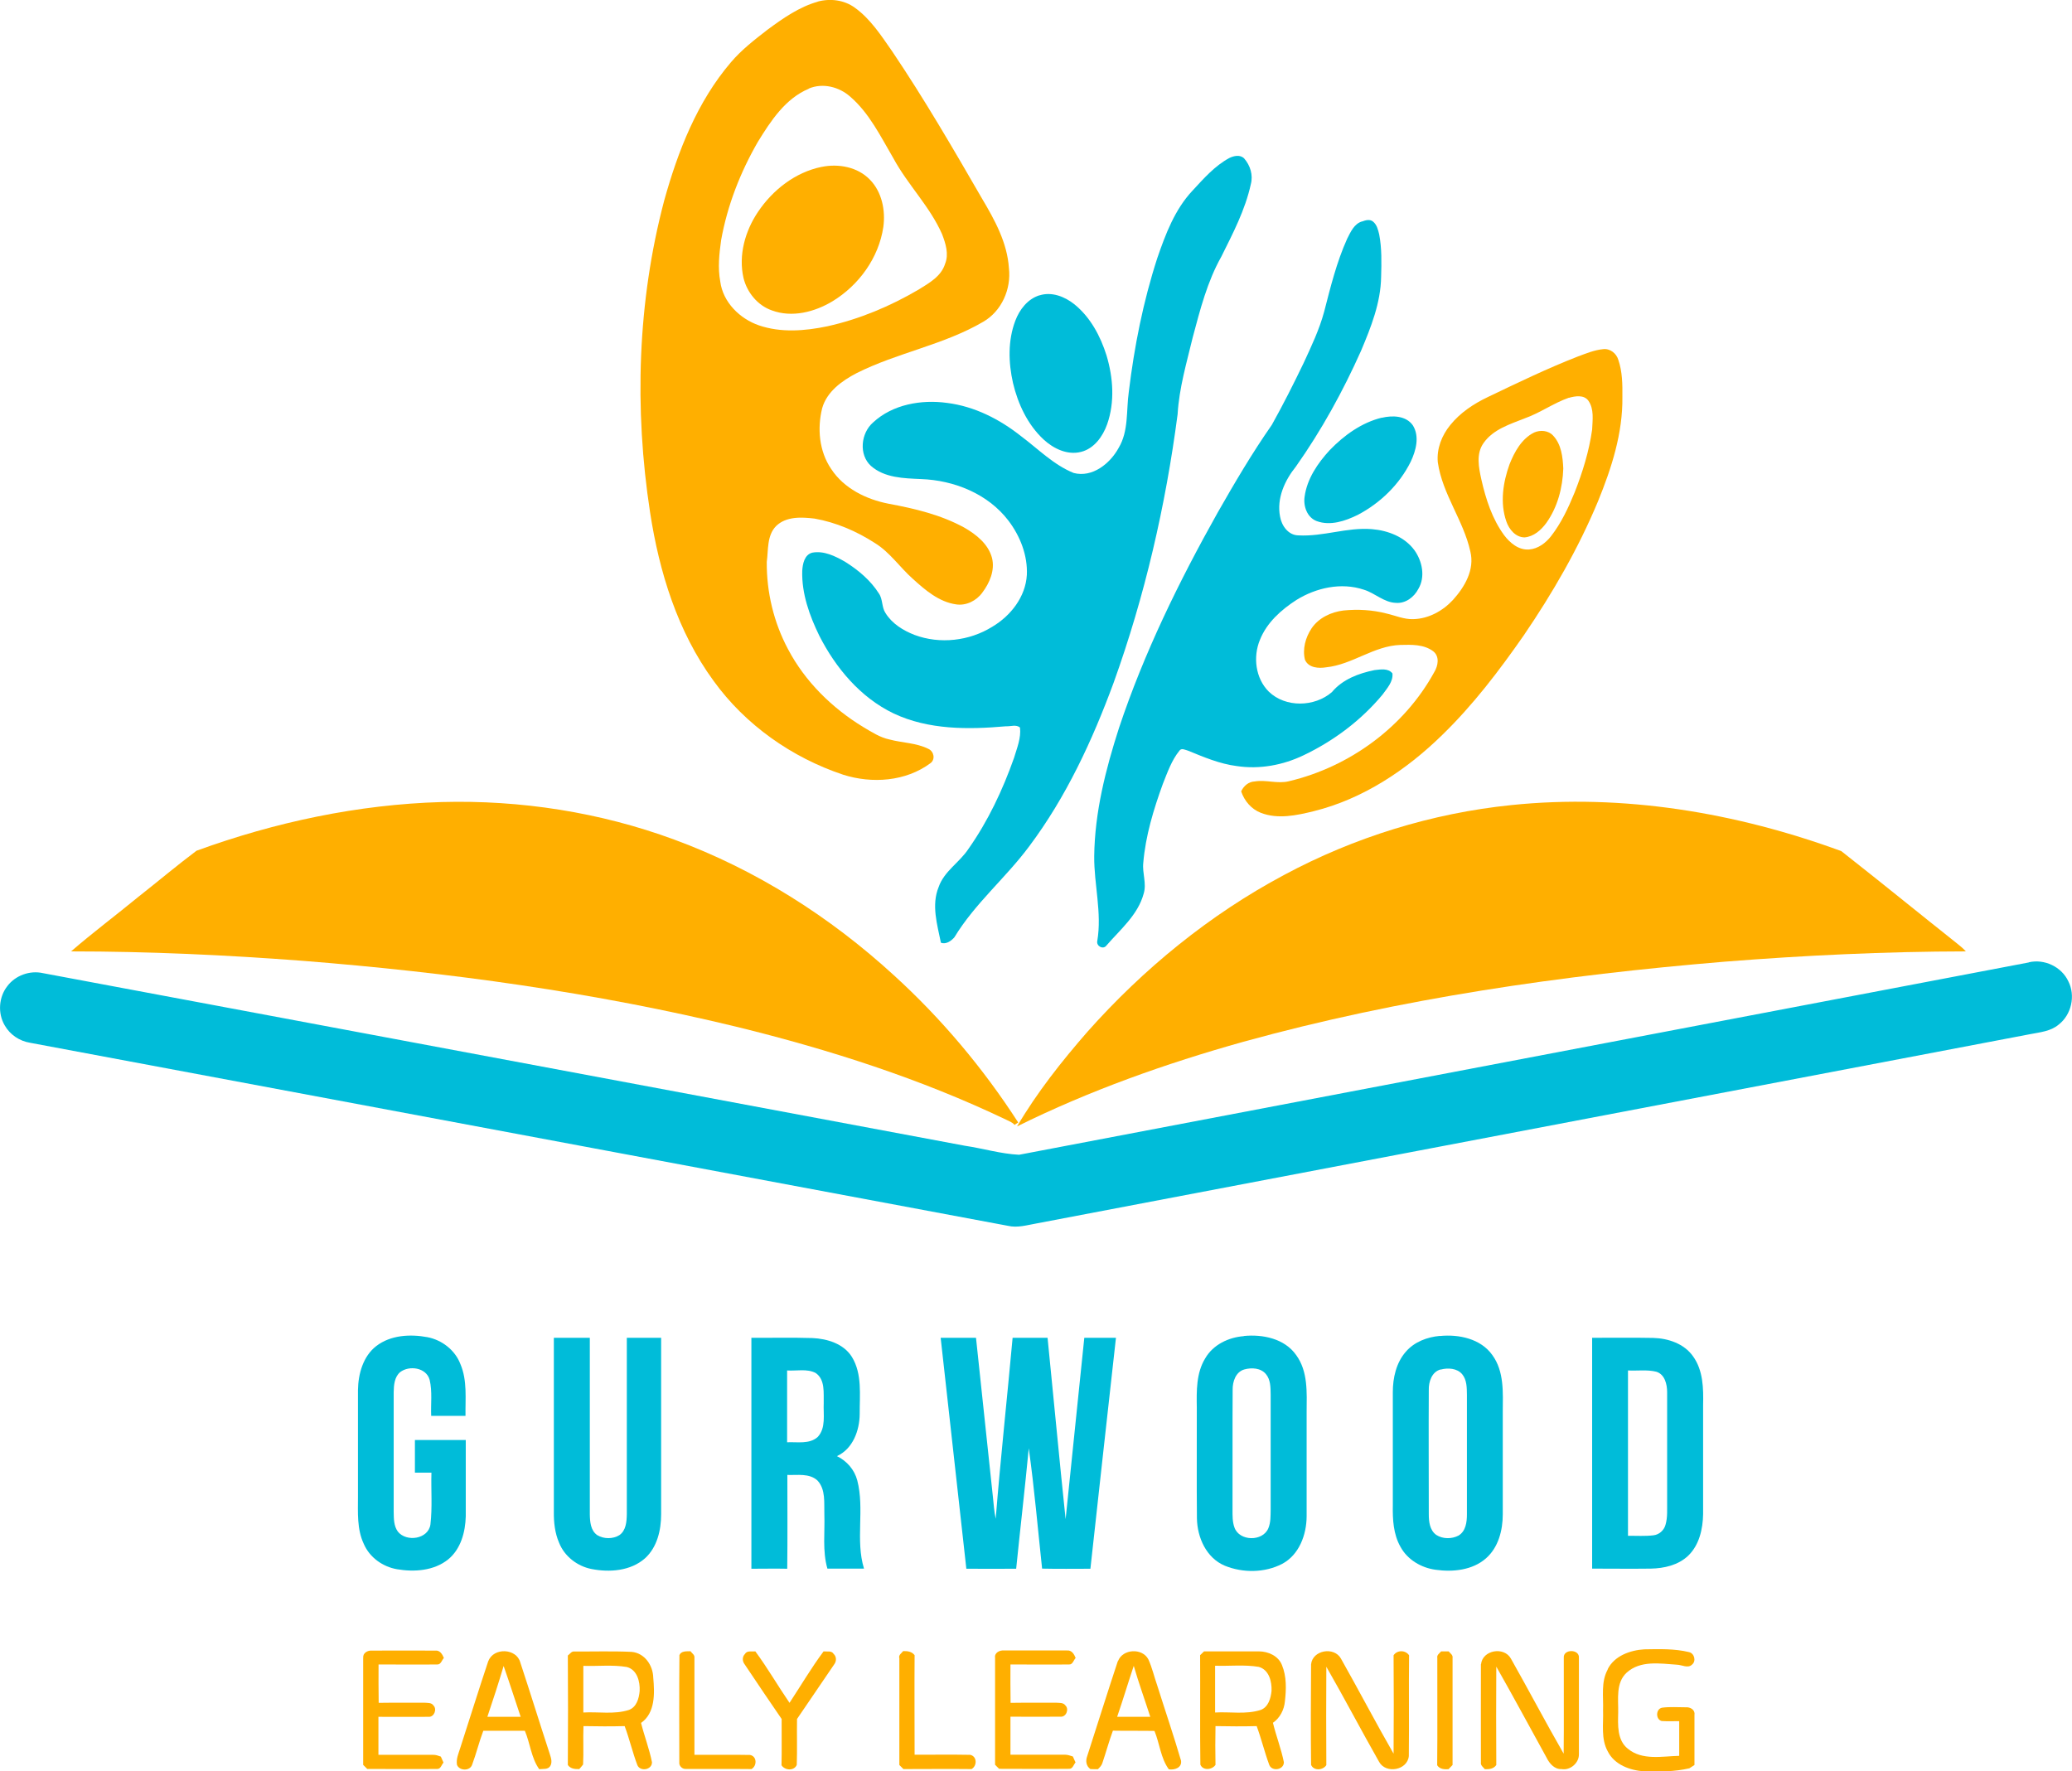 <?xml version="1.0" encoding="UTF-8"?><svg id="a" xmlns="http://www.w3.org/2000/svg" width="163" height="139.36" viewBox="0 0 163 139.36"><g><path d="M64.31,.13c.99-.27,2.09-.14,2.93,.47,1.24,.89,2.08,2.2,2.94,3.43,2.53,3.75,4.8,7.66,7.06,11.57,1.01,1.7,2,3.49,2.13,5.5,.19,1.64-.57,3.37-2.01,4.21-3.12,1.83-6.76,2.43-9.98,4.05-1.15,.6-2.33,1.45-2.7,2.75-.4,1.6-.24,3.4,.71,4.79,1,1.53,2.76,2.39,4.51,2.73,2.05,.38,4.12,.87,5.96,1.88,.94,.54,1.89,1.29,2.18,2.39,.24,.97-.19,1.96-.76,2.72-.46,.64-1.27,1.05-2.06,.93-1.35-.19-2.43-1.12-3.4-2-1.03-.91-1.81-2.1-3-2.83-1.44-.93-3.05-1.62-4.74-1.92-1.02-.12-2.23-.19-3.03,.59-.73,.75-.6,1.87-.73,2.82-.02,2.38,.55,4.76,1.67,6.86,1.34,2.55,3.47,4.64,5.92,6.13,.66,.39,1.31,.82,2.07,.98,1.01,.27,2.11,.26,3.06,.74,.43,.2,.56,.82,.16,1.12-1.95,1.45-4.6,1.63-6.87,.91-4.04-1.35-7.7-3.92-10.2-7.39-2.83-3.87-4.27-8.56-4.99-13.25-1.25-8.14-1-16.55,1.11-24.53,1.08-3.89,2.6-7.78,5.25-10.88,.84-.99,1.88-1.79,2.9-2.58,1.21-.89,2.48-1.78,3.94-2.19Zm-.68,6.85c-1.85,.77-3,2.54-4.01,4.18-1.38,2.39-2.4,5-2.89,7.73-.15,1.08-.27,2.17-.07,3.25,.21,1.64,1.54,2.94,3.05,3.46,1.73,.59,3.62,.44,5.38,.07,2.53-.56,4.95-1.58,7.18-2.89,.82-.51,1.78-1.04,2.08-2.03,.31-.76,.04-1.6-.24-2.33-.96-2.18-2.7-3.88-3.83-5.97-1-1.7-1.88-3.54-3.4-4.85-.87-.77-2.16-1.1-3.26-.63Z" fill="#ffaf00"/><path d="M64.64,13.13c1.32-.27,2.82,0,3.79,1,.95,.97,1.24,2.42,1.06,3.73-.36,2.43-1.93,4.59-4.01,5.85-1.4,.84-3.18,1.3-4.76,.71-1.12-.39-1.95-1.41-2.23-2.55-.41-1.8,.13-3.7,1.14-5.2,1.16-1.73,2.94-3.12,5-3.54Z" fill="#ffaf00"/><path d="M124.12,28.05c.65-.24,1.29-.51,1.99-.58,.55-.07,1.05,.33,1.2,.84,.32,.93,.33,1.93,.32,2.91,.04,2.85-.85,5.6-1.91,8.2-1.55,3.73-3.58,7.24-5.85,10.57-1.93,2.77-3.98,5.47-6.41,7.83-2.82,2.76-6.24,5.04-10.11,6-1.35,.33-2.81,.65-4.16,.13-.75-.29-1.3-.94-1.55-1.69,.2-.43,.58-.76,1.07-.78,.9-.15,1.81,.21,2.7-.02,4.76-1.13,9.06-4.27,11.42-8.58,.3-.49,.44-1.23-.08-1.64-.74-.56-1.72-.52-2.59-.5-2.08,.07-3.78,1.55-5.83,1.76-.59,.1-1.39,.05-1.67-.59-.21-.84,.04-1.75,.51-2.46,.56-.84,1.54-1.3,2.52-1.42,1.13-.11,2.28-.05,3.39,.24,.7,.16,1.38,.47,2.11,.44,1.2-.03,2.32-.65,3.12-1.52,.92-1.02,1.71-2.37,1.36-3.8-.54-2.45-2.2-4.51-2.56-7.02-.1-1.06,.31-2.11,.98-2.93,.78-.97,1.84-1.67,2.95-2.2,2.34-1.12,4.67-2.25,7.08-3.19Zm-.7,3.24c-1.22,.43-2.27,1.2-3.49,1.63-1.16,.46-2.46,.86-3.21,1.92-.62,.85-.39,1.95-.18,2.9,.35,1.54,.85,3.09,1.79,4.37,.46,.61,1.14,1.18,1.96,1.12,.7-.05,1.31-.51,1.73-1.05,.8-1.03,1.36-2.23,1.85-3.43,.63-1.6,1.14-3.25,1.38-4.95,.03-.76,.17-1.62-.3-2.28-.35-.48-1.04-.36-1.53-.22Z" fill="#ffaf00"/><path d="M120.68,34.03c.49-.22,1.13-.17,1.5,.24,.65,.69,.76,1.69,.8,2.59-.05,1.51-.45,3.05-1.34,4.29-.41,.56-.99,1.07-1.71,1.13-.71-.01-1.22-.64-1.43-1.26-.51-1.46-.26-3.07,.25-4.49,.39-.98,.95-2.01,1.93-2.5Z" fill="#ffaf00"/><path d="M15.46,66.93c6.18-2.25,12.7-3.64,19.28-3.83,6.21-.17,12.46,.8,18.29,2.95,6.4,2.35,12.26,6.07,17.28,10.67,3.75,3.41,7.04,7.33,9.79,11.59-.1,.06-.2,.13-.29,.19-.17-.21-.43-.29-.66-.41-6.74-3.22-13.89-5.51-21.13-7.29-11.23-2.73-22.72-4.3-34.23-5.21-6.05-.46-12.12-.74-18.2-.74,1.71-1.48,3.53-2.84,5.28-4.28,1.54-1.21,3.03-2.47,4.59-3.64Z" fill="#ffaf00"/><path d="M118.89,63.34c8.78-.91,17.7,.59,25.96,3.62,3.07,2.41,6.1,4.88,9.16,7.31,.23,.18,.45,.37,.64,.58-6.33,.01-12.67,.31-18.98,.81-12.75,1.06-25.49,2.88-37.85,6.3-6.11,1.71-12.12,3.84-17.81,6.66,1.57-2.67,3.5-5.11,5.54-7.45,4.4-4.95,9.61-9.21,15.46-12.33,5.53-2.97,11.64-4.86,17.88-5.5Z" fill="#ffaf00"/><path d="M126.47,131.33c.53-1.06,1.77-1.5,2.88-1.57,1.18-.02,2.38-.06,3.53,.22,.42,.1,.57,.71,.23,.98-.32,.32-.8,.02-1.18,.01-1.33-.09-2.89-.36-3.97,.63-.86,.8-.64,2.07-.66,3.12-.02,.98-.1,2.18,.76,2.86,1.14,.94,2.69,.59,4.04,.56,0-.91,0-1.82,0-2.73-.46,0-.92,.02-1.38-.01-.49-.13-.47-.96,.04-1.05,.62-.08,1.24-.03,1.86-.03,.33-.03,.74,.19,.68,.58,0,1.32,0,2.64,0,3.96-.13,.09-.27,.18-.4,.26-1.16,.27-2.36,.27-3.54,.24-1.12-.07-2.35-.51-2.88-1.57-.55-.99-.33-2.15-.37-3.23,.04-1.08-.18-2.23,.37-3.22Z" fill="#ffaf00"/><path d="M28.58,130.43c-.06-.38,.35-.6,.68-.57,1.66,0,3.32-.01,4.98,0,.37-.04,.56,.29,.68,.58-.16,.16-.23,.52-.51,.51-1.54,.02-3.09,0-4.63,0,0,1-.01,2.01,.01,3.02,1.2-.02,2.39,0,3.59-.01,.24,.02,.57-.02,.72,.22,.3,.29,.05,.92-.38,.89-1.32,.01-2.63,0-3.95,0v2.99c1.43,0,2.86,0,4.29,0,.22-.01,.42,.07,.62,.14l.21,.47c-.15,.16-.22,.51-.49,.5-1.84,.02-3.67,0-5.51,0-.11-.11-.21-.21-.32-.32,0-2.81,0-5.63,0-8.44Z" fill="#ffaf00"/><path d="M38.42,130.68c.41-1.08,2.21-1.01,2.51,.11,.78,2.36,1.51,4.73,2.28,7.08,.1,.34,.28,.72,.08,1.07-.19,.3-.57,.21-.87,.25-.63-.88-.71-2.03-1.13-3.02-1.09-.01-2.18,0-3.27,0-.33,.87-.55,1.79-.88,2.67-.17,.51-1,.49-1.19,.01-.08-.46,.12-.89,.25-1.31,.74-2.28,1.45-4.58,2.21-6.85Zm1.2,.39c-.4,1.34-.83,2.67-1.28,4,.87,0,1.74,0,2.62,0-.45-1.33-.87-2.67-1.34-4Z" fill="#ffaf00"/><path d="M44.68,130.24c.15-.11,.28-.34,.5-.31,1.5,.01,3.01-.04,4.51,.03,1.02,.09,1.68,1.06,1.7,2.03,.11,1.22,.17,2.77-.96,3.56,.26,1.04,.65,2.04,.86,3.09,.01,.61-.93,.76-1.15,.23-.38-1-.62-2.06-1-3.07-1.08,.03-2.16,.02-3.24,0-.04,1.01,.02,2.02-.03,3.02-.09,.12-.19,.24-.3,.36-.34,.01-.69-.02-.9-.32,.02-2.88,.02-5.76,0-8.64Zm1.21,.81v3.68c1.19-.07,2.43,.17,3.58-.2,.61-.22,.8-.91,.85-1.49,.04-.74-.2-1.68-1.01-1.89-1.13-.19-2.28-.05-3.43-.09Z" fill="#ffaf00"/><path d="M53.44,130.26c.11-.39,.56-.34,.88-.35,.11,.16,.34,.28,.31,.51,0,2.55,0,5.09,0,7.64,1.46,.01,2.91-.02,4.37,.01,.56,.1,.56,.86,.12,1.11-1.73-.02-3.46,0-5.18-.01-.26,.02-.53-.24-.5-.5,0-2.81-.02-5.61,.01-8.41Z" fill="#ffaf00"/><path d="M58.6,130.13c.17-.3,.54-.17,.82-.21,.96,1.3,1.77,2.71,2.69,4.05,.89-1.35,1.71-2.75,2.68-4.05,.27,.04,.62-.08,.79,.2,.24,.22,.23,.59,.04,.83-.97,1.43-1.95,2.86-2.92,4.29-.02,1.2,.02,2.41-.02,3.61-.2,.49-.93,.45-1.2,.03,.03-1.22,0-2.43,.01-3.64-.98-1.43-1.95-2.86-2.91-4.3-.19-.24-.2-.59,.02-.81Z" fill="#ffaf00"/><path d="M70.74,130.43c-.05-.24,.19-.37,.31-.53,.34-.01,.68,.03,.9,.32-.02,2.61,0,5.22,0,7.83,1.46,.01,2.91-.02,4.37,.01,.55,.11,.56,.87,.11,1.12-1.79-.02-3.57,0-5.36,0-.11-.11-.21-.21-.32-.32,0-2.81,0-5.62,0-8.43Z" fill="#ffaf00"/><path d="M78.28,130.42c-.06-.39,.36-.6,.69-.57,1.65,0,3.31,0,4.96,0,.38-.04,.57,.29,.69,.59-.16,.16-.23,.52-.5,.51-1.54,.02-3.09,0-4.63,0,0,1-.01,2.01,.01,3.02,1.2-.02,2.4,0,3.59-.01,.24,.02,.56-.02,.72,.21,.31,.29,.07,.91-.36,.89-1.32,.01-2.64,0-3.96,0v2.99c1.43,0,2.87,0,4.3,0,.21,0,.41,.08,.61,.14,.05,.12,.16,.36,.21,.47-.15,.16-.22,.51-.5,.5-1.84,.02-3.67,0-5.51,0-.11-.11-.22-.21-.32-.32,0-2.81,0-5.63,0-8.44Z" fill="#ffaf00"/><path d="M87.95,130.69c.36-.97,1.91-1.06,2.39-.14,.3,.66,.46,1.38,.7,2.06,.62,1.97,1.29,3.93,1.87,5.91,.08,.56-.51,.75-.96,.68-.64-.87-.72-2.03-1.13-3.02-1.09-.02-2.18,0-3.27-.02-.31,.84-.54,1.7-.83,2.55-.06,.2-.21,.34-.35,.48-.15,0-.44,0-.59-.01-.33-.23-.39-.63-.26-.99,.81-2.5,1.59-5.01,2.42-7.51Zm-.08,4.38c.87,0,1.74,0,2.62,0-.43-1.34-.91-2.66-1.3-4.01-.45,1.34-.85,2.69-1.31,4.02Z" fill="#ffaf00"/><path d="M94.39,130.24c.11-.11,.22-.21,.33-.32,1.44,0,2.87,0,4.31,0,.74,0,1.54,.36,1.82,1.08,.37,.9,.34,1.91,.23,2.86-.06,.66-.39,1.3-.94,1.68,.25,1.04,.65,2.05,.86,3.1,0,.62-.95,.75-1.15,.21-.37-1-.62-2.05-.99-3.05-1.08,.03-2.16,.02-3.24,0-.02,1.02-.02,2.03,0,3.05-.27,.4-.99,.47-1.19-.02-.04-2.87,0-5.74-.02-8.61Zm1.2,.81v3.68c1.19-.07,2.42,.17,3.58-.2,.61-.22,.8-.92,.86-1.5,.03-.74-.2-1.67-1.01-1.89-1.13-.19-2.28-.05-3.43-.09Z" fill="#ffaf00"/><path d="M103.14,130.94c.11-1.12,1.81-1.42,2.35-.45,1.4,2.48,2.72,5.01,4.14,7.48,.02-2.58,.02-5.16,0-7.74,.28-.43,.94-.42,1.22,0-.03,2.64,.01,5.29-.02,7.93-.11,1.12-1.81,1.42-2.34,.45-1.41-2.48-2.73-5.01-4.15-7.48-.01,2.58-.02,5.16,0,7.74-.26,.41-.99,.47-1.2-.02-.03-2.64-.02-5.28,0-7.92Z" fill="#ffaf00"/><path d="M113.07,130.43c-.05-.23,.18-.36,.3-.51,.15,0,.45,0,.59,0,.12,.15,.35,.28,.31,.51,0,2.81,0,5.62,0,8.43-.11,.11-.21,.22-.32,.33-.34,.02-.69,0-.89-.31,.03-2.82,0-5.64,.01-8.45Z" fill="#ffaf00"/><path d="M116.51,130.93c.12-1.12,1.81-1.41,2.35-.44,1.4,2.48,2.73,5.01,4.15,7.48,.03-2.52,0-5.03,.01-7.55-.05-.7,1.24-.69,1.19,0,0,2.52,0,5.05,0,7.57,.03,.7-.68,1.32-1.37,1.19-.55,.03-.95-.44-1.17-.89-1.32-2.39-2.61-4.8-3.96-7.17-.01,2.58-.02,5.16,0,7.74-.21,.31-.56,.34-.9,.33-.13-.16-.35-.3-.31-.53,0-2.58-.01-5.16,0-7.74Z" fill="#ffaf00"/></g><g><path d="M96.69,12.44c.36-.18,.87-.3,1.19,.03,.48,.55,.71,1.31,.52,2.02-.44,2.02-1.41,3.87-2.32,5.7-1.11,1.97-1.67,4.18-2.25,6.35-.48,2-1.07,3.99-1.19,6.05-.94,7.19-2.58,14.31-5.04,21.14-1.67,4.53-3.73,8.98-6.64,12.86-1.84,2.48-4.27,4.49-5.88,7.15-.25,.29-.66,.58-1.06,.43-.29-1.43-.76-2.96-.18-4.38,.43-1.25,1.65-1.94,2.35-3.01,1.54-2.19,2.69-4.63,3.58-7.15,.23-.77,.57-1.57,.47-2.39-.29-.26-.74-.08-1.1-.1-2.96,.26-6.09,.29-8.84-1.01-2.61-1.25-4.56-3.58-5.85-6.12-.77-1.58-1.39-3.31-1.34-5.09,.03-.55,.17-1.28,.79-1.44,.91-.17,1.8,.27,2.57,.71,1.04,.65,2.01,1.46,2.67,2.5,.32,.46,.21,1.08,.52,1.54,.51,.83,1.38,1.37,2.28,1.72,2,.75,4.32,.48,6.12-.64,1.45-.86,2.62-2.35,2.72-4.08,.07-1.54-.53-3.06-1.45-4.27-1.61-2.11-4.28-3.18-6.88-3.27-1.35-.06-2.86-.09-3.93-1.03-.98-.89-.8-2.58,.16-3.42,1.54-1.43,3.8-1.82,5.83-1.54,2.15,.27,4.13,1.28,5.82,2.62,1.34,1,2.55,2.25,4.13,2.89,1.47,.39,2.87-.74,3.54-1.97,.8-1.33,.59-2.93,.8-4.41,.43-3.56,1.13-7.1,2.24-10.52,.65-1.89,1.38-3.83,2.77-5.31,.88-.95,1.75-1.95,2.9-2.57Z" fill="#00bcd9"/><path d="M107.14,17.43c.27-.1,.61-.21,.87,0,.31,.25,.4,.65,.49,1.02,.21,1.1,.18,2.22,.15,3.33-.03,2.04-.8,3.97-1.58,5.82-1.42,3.18-3.11,6.25-5.12,9.1-.88,1.09-1.53,2.51-1.25,3.94,.12,.72,.65,1.47,1.44,1.48,1.95,.11,3.83-.65,5.78-.49,1.27,.1,2.59,.61,3.36,1.67,.61,.86,.86,2.09,.3,3.03-.33,.64-1,1.16-1.76,1.1-.96-.03-1.66-.78-2.54-1.04-1.77-.59-3.74-.15-5.29,.81-1.2,.77-2.33,1.78-2.87,3.13-.56,1.34-.36,3.03,.69,4.08,1.32,1.28,3.61,1.22,4.97,.04,.83-1,2.11-1.48,3.35-1.73,.46-.05,1.08-.17,1.41,.26,.07,.65-.43,1.18-.78,1.67-1.68,2.02-3.84,3.64-6.21,4.77-1.62,.78-3.47,1.12-5.25,.85-1.35-.17-2.61-.71-3.86-1.22-.2-.05-.49-.22-.65,0-.62,.76-.95,1.72-1.31,2.62-.73,2.01-1.36,4.08-1.54,6.21-.09,.81,.28,1.63,.03,2.43-.45,1.67-1.84,2.82-2.93,4.08-.25,.34-.8,.05-.72-.35,.38-2.23-.26-4.45-.24-6.68,.04-3.45,.9-6.83,1.95-10.09,1.97-5.91,4.72-11.52,7.76-16.94,1.34-2.35,2.71-4.68,4.26-6.9,.89-1.59,1.71-3.22,2.5-4.86,.61-1.32,1.24-2.64,1.62-4.05,.5-1.94,.98-3.9,1.81-5.74,.27-.53,.55-1.18,1.17-1.36Z" fill="#00bcd9"/><path d="M81.77,23.24c.96-.31,1.99,.09,2.75,.7,1.26,1.02,2.05,2.5,2.53,4.03,.52,1.74,.66,3.66,.05,5.4-.34,.96-1.02,1.92-2.05,2.18-1.07,.28-2.17-.25-2.95-.97-1.26-1.17-2.02-2.8-2.41-4.45-.36-1.6-.41-3.33,.18-4.89,.33-.88,.97-1.72,1.91-2.01Z" fill="#00bcd9"/><path d="M108.7,32.87c.83-.2,1.91-.18,2.45,.6,.54,.88,.24,1.98-.17,2.85-.89,1.8-2.4,3.26-4.17,4.19-.98,.48-2.15,.88-3.22,.49-.76-.28-1.07-1.17-.96-1.92,.19-1.41,1.03-2.64,1.98-3.67,1.12-1.16,2.5-2.16,4.09-2.55Z" fill="#00bcd9"/><path d="M159.6,75.71c1.22-.29,2.58,.35,3.11,1.49,.58,1.13,.25,2.63-.76,3.41-.62,.53-1.47,.6-2.23,.75-26.05,4.96-52.1,9.93-78.16,14.89-.75,.13-1.51,.37-2.27,.19-25.64-4.8-51.28-9.6-76.92-14.4-.83-.13-1.59-.64-2-1.37-.56-.95-.47-2.23,.21-3.09,.63-.84,1.77-1.25,2.79-1.02,24.18,4.53,48.36,9.05,72.53,13.58,1.42,.21,2.83,.64,4.27,.71,26.48-5.04,52.95-10.08,79.43-15.13Z" fill="#00bcd9"/><path d="M29.6,105.9c1.13-.87,2.67-.95,4.02-.7,1.15,.22,2.18,1.02,2.6,2.12,.55,1.29,.38,2.71,.4,4.07-.9,0-1.8,0-2.7,0-.04-.94,.1-1.9-.12-2.83-.26-.97-1.6-1.16-2.32-.61-.45,.38-.5,1.02-.51,1.57,0,3.14,0,6.29,0,9.43,.01,.52,0,1.1,.33,1.55,.67,.84,2.39,.6,2.56-.56,.16-1.35,.04-2.72,.08-4.08-.43,0-.86,0-1.3,0v-2.57h4c0,2,0,4,0,6-.03,1.24-.39,2.59-1.39,3.4-1.11,.89-2.65,1-4.01,.77-1.12-.19-2.16-.92-2.62-1.99-.55-1.16-.46-2.48-.46-3.73,0-2.8,0-5.59,0-8.38,.02-1.27,.4-2.66,1.45-3.47Z" fill="#00bcd9"/><path d="M97.84,105.11c1.49-.15,3.21,.2,4.12,1.49,.95,1.29,.84,2.96,.83,4.48,0,2.74,0,5.49,0,8.23-.01,1.44-.59,3.02-1.93,3.73-1.38,.71-3.09,.72-4.51,.14-1.45-.61-2.16-2.21-2.19-3.71-.03-2.91,0-5.82-.01-8.73-.02-1.31-.05-2.71,.66-3.87,.62-1.08,1.84-1.66,3.05-1.75Zm.05,2.63c-.68,.19-.93,.96-.92,1.6-.02,3.15,0,6.3-.01,9.45,0,.46-.01,.94,.15,1.38,.38,1.1,2.23,1.13,2.67,.06,.19-.46,.17-.96,.18-1.44,0-3.03,0-6.06,0-9.09-.01-.54,0-1.15-.37-1.59-.4-.49-1.13-.53-1.7-.37Z" fill="#00bcd9"/><path d="M113.27,105.11c1.49-.15,3.22,.21,4.13,1.5,.94,1.29,.83,2.95,.82,4.46,0,2.69,0,5.37,0,8.06,0,1.26-.34,2.61-1.32,3.47-1.07,.94-2.61,1.09-3.96,.9-1.13-.15-2.22-.79-2.77-1.81-.56-.99-.62-2.15-.6-3.26,0-2.97,0-5.93,0-8.9,0-1.12,.26-2.31,1.02-3.18,.67-.78,1.68-1.16,2.69-1.25Zm.06,2.63c-.7,.19-.95,.98-.93,1.63-.02,3.25,0,6.51,0,9.76,0,.58,.07,1.26,.59,1.63,.51,.33,1.22,.33,1.75,.05,.57-.34,.66-1.06,.66-1.66,0-3.14,0-6.28,0-9.42-.01-.55,0-1.16-.37-1.61-.4-.48-1.12-.52-1.69-.37Z" fill="#00bcd9"/><path d="M43.57,105.25h2.83c0,4.63,0,9.26,0,13.89,.01,.58,.06,1.28,.59,1.64,.52,.31,1.22,.31,1.73,0,.53-.36,.58-1.07,.59-1.65v-13.88c.9,0,1.8,0,2.7,0,0,4.63,0,9.26,0,13.88,0,1.25-.31,2.6-1.27,3.47-1.13,1-2.79,1.12-4.21,.84-1.12-.22-2.13-1-2.55-2.07-.33-.76-.42-1.61-.41-2.43,0-4.57,0-9.13,0-13.7Z" fill="#00bcd9"/><path d="M59.09,105.25c1.6,.01,3.2-.03,4.81,.02,1.17,.05,2.47,.44,3.12,1.49,.82,1.34,.6,2.99,.61,4.49-.01,1.3-.54,2.74-1.79,3.31,.78,.38,1.38,1.07,1.6,1.91,.59,2.27-.16,4.69,.53,6.94-.96,0-1.92,0-2.88,0-.4-1.39-.19-2.86-.24-4.28-.03-.89,.12-1.94-.54-2.65-.64-.59-1.58-.41-2.37-.44,0,2.46,.02,4.92-.01,7.38-.94-.02-1.88,0-2.82,0v-18.17Zm2.83,2.58v5.64c.8-.04,1.76,.17,2.41-.42,.66-.71,.43-1.77,.47-2.66-.02-.8,.13-1.84-.63-2.37-.69-.36-1.51-.15-2.25-.2Z" fill="#00bcd9"/><path d="M74,105.25c.93,0,1.85,0,2.78,0,.44,4.17,.89,8.35,1.33,12.52,.06,.57,.1,1.15,.22,1.72,.38-4.75,.9-9.49,1.33-14.24h2.75c.48,4.76,.92,9.52,1.42,14.27,.5-4.76,.97-9.52,1.47-14.27,.83,0,1.66,0,2.49,0-.67,6.06-1.35,12.11-2.01,18.17-1.27,0-2.53,.02-3.8-.01-.34-3.16-.61-6.32-1.05-9.47-.3,3.16-.67,6.32-.99,9.48-1.31,.01-2.61,0-3.92,0-.68-6.06-1.34-12.11-2.02-18.17Z" fill="#00bcd9"/><path d="M125.24,105.25c1.6,0,3.2-.02,4.81,.01,1.18,.03,2.44,.45,3.14,1.45,.8,1.11,.82,2.53,.79,3.84,0,2.86,0,5.71,0,8.57-.02,1.17-.3,2.44-1.18,3.28-.78,.74-1.89,.99-2.93,1.01-1.54,.02-3.08,0-4.62,0v-18.17Zm2.83,2.58v13c.66-.01,1.34,.04,2-.04,.45-.05,.83-.39,.95-.82,.18-.6,.12-1.24,.13-1.86,0-2.86,0-5.72,0-8.58,0-.62-.18-1.4-.85-1.61-.73-.18-1.49-.06-2.23-.1Z" fill="#00bcd9"/></g></svg>